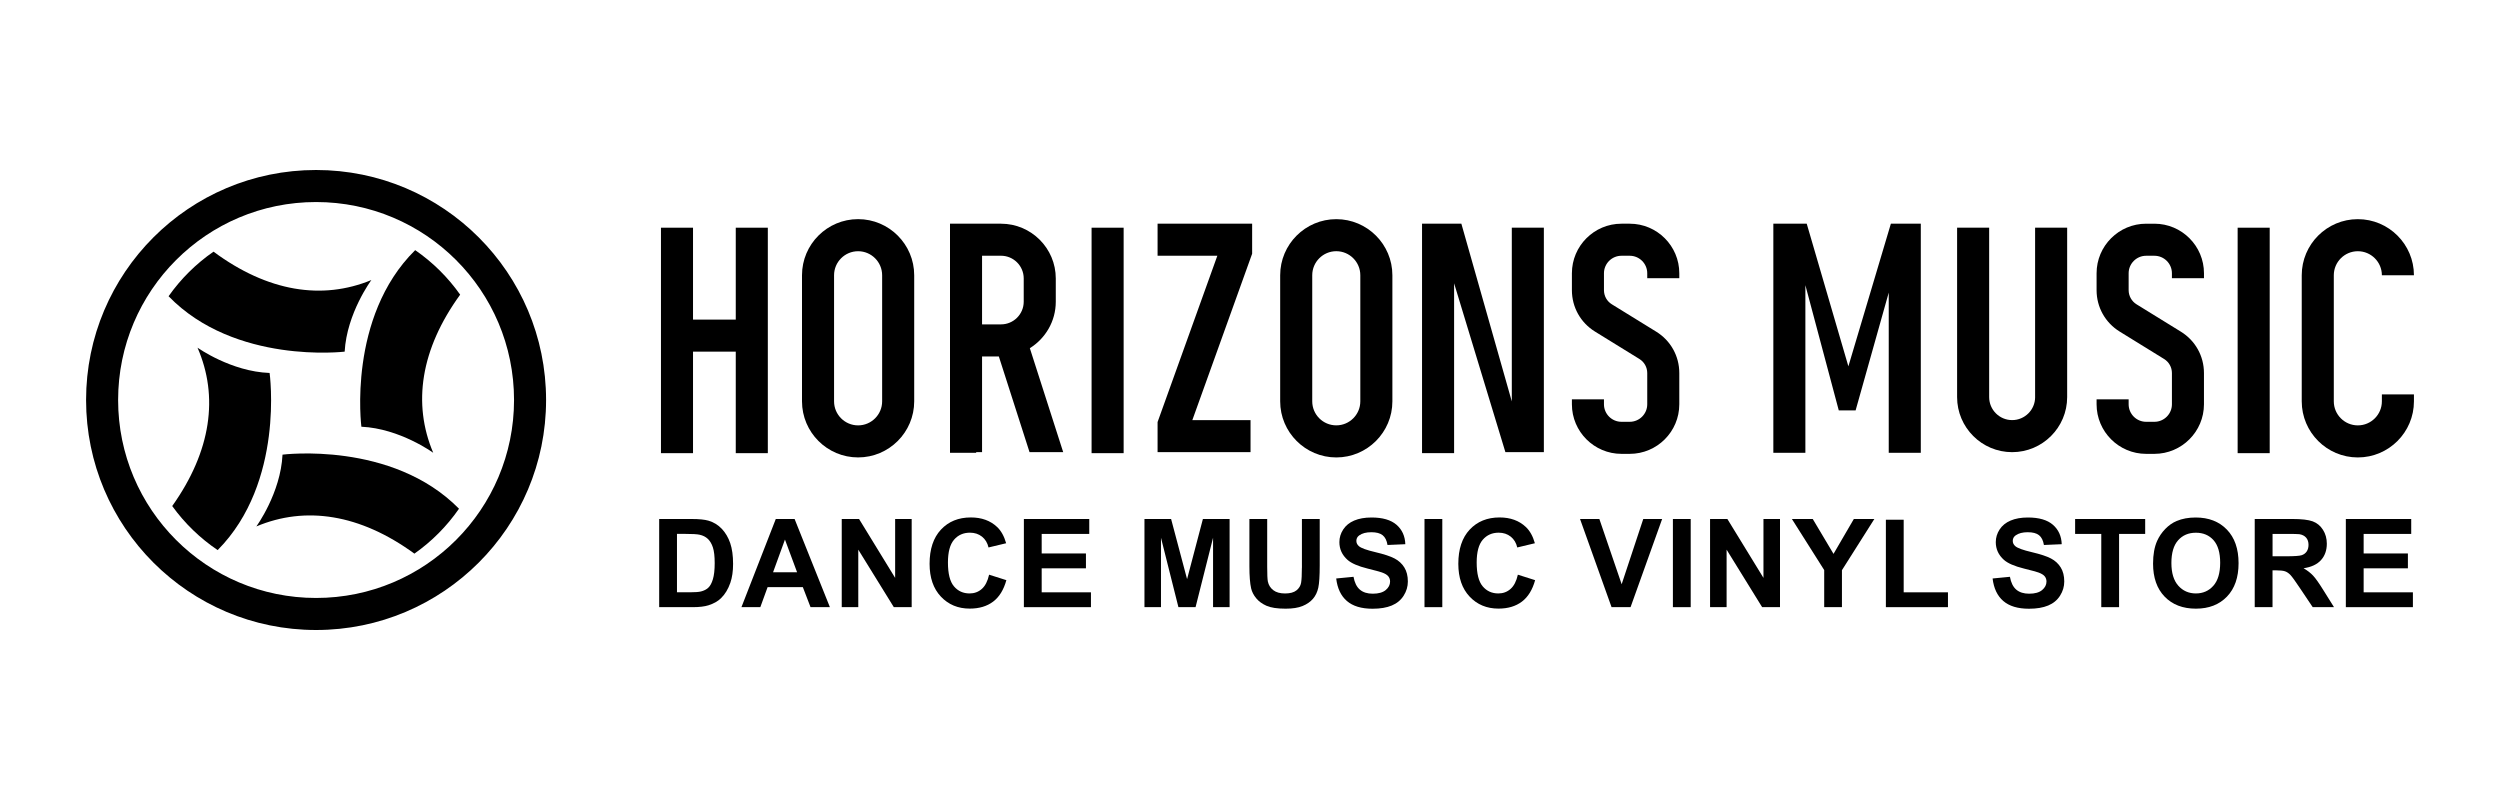 <?xml version="1.0" encoding="utf-8"?>
<!-- Generator: Adobe Illustrator 20.1.0, SVG Export Plug-In . SVG Version: 6.00 Build 0)  -->
<svg version="1.1" id="logos" xmlns="http://www.w3.org/2000/svg" xmlns:xlink="http://www.w3.org/1999/xlink" x="0px" y="0px"
	 viewBox="0 0 125 40" enable-background="new 0 0 125 40" xml:space="preserve">
<g>
	<rect x="0" y="0" fill="#FFFFFF" width="125" height="40"/>
	<g>
		<path d="M15.804,8.5c-6.352,0-11.5,5.149-11.5,11.5s5.149,11.5,11.5,11.5s11.5-5.149,11.5-11.5S22.155,8.5,15.804,8.5z
			 M15.804,29.898c-5.466,0-9.898-4.431-9.898-9.898s4.431-9.898,9.898-9.898s9.898,4.431,9.898,9.898S21.27,29.898,15.804,29.898z"
			/>
		<path d="M8.429,14.812c0.612-0.868,1.373-1.624,2.247-2.229c2.71,2.007,5.435,2.434,7.893,1.419c0,0-1.229,1.656-1.336,3.58
			C17.233,17.582,11.753,18.24,8.429,14.812z"/>
		<path d="M10.883,27.505c-0.88-0.595-1.65-1.341-2.272-2.203c1.954-2.749,2.328-5.482,1.264-7.919c0,0,1.68,1.196,3.605,1.265
			C13.48,18.649,14.245,24.115,10.883,27.505z"/>
		<path d="M22.95,25.436c-0.605,0.873-1.361,1.634-2.23,2.246c-2.725-1.987-5.453-2.394-7.903-1.36c0,0,1.216-1.665,1.309-3.59
			C14.125,22.732,19.6,22.034,22.95,25.436z"/>
		<path d="M20.759,12.507c0.874,0.604,1.636,1.358,2.249,2.226c-1.982,2.729-2.385,5.457-1.347,7.906c0,0-1.667-1.214-3.592-1.303
			C18.07,21.336,17.362,15.862,20.759,12.507z"/>
		<g>
			<polygon points="38.391,22.658 38.391,11.385 36.788,11.385 36.788,15.98 34.651,15.98 34.651,11.385 33.048,11.385 
				33.048,22.658 34.651,22.658 34.651,17.582 36.788,17.582 36.788,22.658 			"/>
			<rect x="54.579" y="11.385" width="1.603" height="11.273"/>
			<rect x="111.882" y="11.385" width="1.603" height="11.273"/>
			<path d="M42.905,10.957c-1.547,0-2.805,1.258-2.805,2.805v6.304c0,1.547,1.258,2.805,2.805,2.805
				c1.547,0,2.805-1.258,2.805-2.805v-6.304C45.71,12.216,44.452,10.957,42.905,10.957z M44.107,20.067
				c0,0.663-0.539,1.202-1.202,1.202s-1.202-0.539-1.202-1.202v-6.304c0-0.663,0.539-1.202,1.202-1.202s1.202,0.539,1.202,1.202
				V20.067z"/>
			<path d="M66.814,22.872c1.547,0,2.805-1.258,2.805-2.805v-6.304c0-1.547-1.258-2.805-2.805-2.805s-2.805,1.258-2.805,2.805v6.304
				C64.009,21.613,65.268,22.872,66.814,22.872z M65.612,13.762c0-0.663,0.539-1.202,1.202-1.202c0.663,0,1.202,0.539,1.202,1.202
				v6.304c0,0.663-0.539,1.202-1.202,1.202c-0.663,0-1.202-0.539-1.202-1.202V13.762z"/>
			<path d="M119.094,20.067c0,0.663-0.539,1.202-1.202,1.202c-0.663,0-1.202-0.539-1.202-1.202v-6.304
				c0-0.663,0.539-1.202,1.202-1.202c0.663,0,1.202,0.539,1.202,1.202h1.603c0-1.547-1.258-2.805-2.805-2.805
				c-1.547,0-2.805,1.258-2.805,2.805v6.304c0,1.547,1.258,2.805,2.805,2.805c1.547,0,2.805-1.258,2.805-2.805v-0.347h-1.603V20.067
				z"/>
			<polygon points="62.527,21.005 59.617,21.005 62.607,12.686 62.607,11.184 57.879,11.184 57.879,12.787 60.867,12.787 
				57.879,21.103 57.879,22.608 62.527,22.608 			"/>
			<polygon points="75.59,20.071 73.068,11.184 71.102,11.184 71.102,22.658 72.705,22.658 72.705,14.165 75.27,22.608 
				77.193,22.608 77.193,11.385 75.59,11.385 			"/>
			<path d="M83.965,18.653c0-0.85-0.432-1.624-1.155-2.07l-2.218-1.368c-0.247-0.152-0.394-0.416-0.394-0.706v-0.846
				c0-0.482,0.393-0.875,0.875-0.875h0.414c0.482,0,0.875,0.392,0.875,0.875v0.247h1.603v-0.247c0-1.366-1.112-2.478-2.478-2.478
				h-0.414c-1.366,0-2.478,1.112-2.478,2.478v0.846c0,0.85,0.432,1.624,1.155,2.07l2.218,1.369c0.247,0.152,0.394,0.416,0.394,0.706
				v1.561c0,0.482-0.393,0.875-0.875,0.875h-0.414c-0.482,0-0.875-0.392-0.875-0.875v-0.247h-1.603v0.247
				c0,1.366,1.112,2.478,2.478,2.478h0.414c1.366,0,2.478-1.111,2.478-2.478V18.653z"/>
			<path d="M110.198,20.214v-1.561c0-0.85-0.432-1.624-1.155-2.07l-2.217-1.368c-0.243-0.15-0.394-0.421-0.394-0.706v-0.846
				c0-0.482,0.393-0.875,0.875-0.875h0.414c0.482,0,0.875,0.392,0.875,0.875v0.247h1.603v-0.247c0-1.366-1.111-2.478-2.478-2.478
				h-0.414c-1.366,0-2.478,1.112-2.478,2.478v0.846c0,0.85,0.432,1.624,1.155,2.07l2.218,1.369c0.247,0.152,0.394,0.416,0.394,0.706
				v1.561c0,0.482-0.392,0.875-0.875,0.875h-0.414c-0.482,0-0.875-0.392-0.875-0.875v-0.247h-1.603v0.247
				c0,1.366,1.112,2.478,2.478,2.478h0.414C109.087,22.691,110.198,21.58,110.198,20.214z"/>
			<polygon points="90.269,14.259 91.939,20.521 92.78,20.521 94.437,14.63 94.437,22.639 96.04,22.639 96.04,11.184 94.544,11.184 
				92.419,18.317 90.336,11.184 88.667,11.184 88.667,22.639 90.269,22.639 			"/>
			<path d="M101.756,19.856c0,0.634-0.515,1.149-1.149,1.149c-0.634,0-1.149-0.515-1.149-1.149v-8.471h-1.603v8.471
				c0,1.517,1.234,2.752,2.752,2.752c1.517,0,2.751-1.234,2.751-2.752v-8.471h-1.603V19.856z"/>
			<path d="M36.089,26.44c-0.184-0.194-0.406-0.33-0.664-0.406c-0.193-0.056-0.472-0.084-0.839-0.084h-1.627v4.408h1.675
				c0.329,0,0.591-0.031,0.788-0.093c0.262-0.084,0.471-0.201,0.625-0.352c0.205-0.198,0.362-0.458,0.472-0.779
				c0.09-0.263,0.135-0.575,0.135-0.938c0-0.413-0.048-0.76-0.144-1.042C36.414,26.873,36.273,26.635,36.089,26.44z M35.644,28.964
				c-0.06,0.198-0.138,0.339-0.233,0.425c-0.095,0.086-0.215,0.147-0.359,0.183c-0.11,0.028-0.29,0.042-0.538,0.042h-0.665v-2.92
				h0.4c0.363,0,0.606,0.014,0.731,0.042c0.166,0.036,0.304,0.105,0.412,0.208c0.108,0.102,0.193,0.244,0.253,0.427
				c0.06,0.183,0.09,0.444,0.09,0.785S35.704,28.767,35.644,28.964z"/>
			<path d="M38.789,25.95l-1.717,4.408h0.944l0.364-1.001h1.762l0.385,1.001h0.968L39.73,25.95H38.789z M38.653,28.614l0.595-1.636
				l0.607,1.636H38.653z"/>
			<polygon points="44.757,28.894 42.953,25.95 42.087,25.95 42.087,30.358 42.914,30.358 42.914,27.483 44.691,30.358 
				45.584,30.358 45.584,25.95 44.757,25.95 			"/>
			<path d="M49.09,29.447c-0.17,0.15-0.374,0.225-0.61,0.225c-0.321,0-0.581-0.118-0.782-0.355
				c-0.201-0.237-0.301-0.634-0.301-1.191c0-0.525,0.102-0.905,0.305-1.14c0.203-0.235,0.469-0.352,0.795-0.352
				c0.237,0,0.437,0.066,0.603,0.198c0.165,0.132,0.274,0.313,0.326,0.541l0.881-0.211c-0.1-0.353-0.251-0.623-0.451-0.812
				c-0.337-0.319-0.775-0.478-1.314-0.478c-0.618,0-1.116,0.203-1.495,0.609c-0.379,0.406-0.568,0.976-0.568,1.709
				c0,0.694,0.188,1.24,0.565,1.64c0.377,0.4,0.858,0.6,1.443,0.6c0.473,0,0.863-0.117,1.171-0.35
				c0.308-0.234,0.528-0.591,0.66-1.072l-0.863-0.274C49.382,29.06,49.26,29.297,49.09,29.447z"/>
			<polygon points="52.084,28.416 54.297,28.416 54.297,27.673 52.084,27.673 52.084,26.696 54.463,26.696 54.463,25.95 
				51.194,25.95 51.194,30.358 54.547,30.358 54.547,29.616 52.084,29.616 			"/>
			<polygon points="59.354,28.957 58.555,25.95 57.223,25.95 57.223,30.358 58.049,30.358 58.049,26.888 58.921,30.358 
				59.778,30.358 60.653,26.888 60.653,30.358 61.48,30.358 61.48,25.95 60.145,25.95 			"/>
			<path d="M65.094,28.389c0,0.349-0.013,0.598-0.039,0.749c-0.026,0.151-0.103,0.277-0.231,0.38
				c-0.128,0.103-0.319,0.155-0.571,0.155c-0.249,0-0.445-0.054-0.588-0.164s-0.234-0.254-0.272-0.435
				c-0.022-0.112-0.033-0.358-0.033-0.737V25.95h-0.89v2.351c0,0.493,0.029,0.866,0.087,1.119c0.04,0.171,0.123,0.333,0.25,0.489
				c0.126,0.155,0.298,0.282,0.516,0.379c0.218,0.097,0.537,0.146,0.958,0.146c0.349,0,0.631-0.044,0.848-0.134
				c0.217-0.089,0.389-0.209,0.519-0.359c0.129-0.15,0.218-0.335,0.266-0.553c0.048-0.219,0.072-0.593,0.072-1.122V25.95h-0.89
				V28.389z"/>
			<path d="M69.729,27.924c-0.207-0.109-0.528-0.215-0.961-0.317c-0.433-0.102-0.706-0.2-0.818-0.295
				c-0.088-0.074-0.132-0.163-0.132-0.268c0-0.114,0.047-0.205,0.142-0.274c0.146-0.106,0.349-0.159,0.607-0.159
				c0.25,0,0.439,0.049,0.564,0.149c0.125,0.099,0.207,0.262,0.245,0.489l0.89-0.039c-0.014-0.405-0.161-0.728-0.44-0.971
				c-0.28-0.243-0.696-0.364-1.249-0.364c-0.339,0-0.628,0.051-0.867,0.153c-0.24,0.102-0.423,0.251-0.55,0.447
				c-0.127,0.195-0.191,0.405-0.191,0.63c0,0.349,0.135,0.645,0.406,0.887c0.192,0.172,0.527,0.318,1.004,0.436
				c0.371,0.092,0.608,0.157,0.713,0.193c0.152,0.054,0.259,0.118,0.32,0.191c0.061,0.073,0.092,0.162,0.092,0.266
				c0,0.162-0.073,0.304-0.218,0.425c-0.146,0.121-0.362,0.182-0.648,0.182c-0.271,0-0.486-0.068-0.645-0.204
				c-0.159-0.136-0.265-0.35-0.317-0.641l-0.866,0.084c0.058,0.493,0.236,0.869,0.535,1.126c0.299,0.258,0.727,0.387,1.284,0.387
				c0.383,0,0.702-0.054,0.959-0.161c0.257-0.107,0.455-0.271,0.595-0.492c0.14-0.22,0.21-0.457,0.21-0.709
				c0-0.279-0.059-0.513-0.176-0.702C70.099,28.183,69.936,28.033,69.729,27.924z"/>
			<rect x="71.225" y="25.95" width="0.89" height="4.408"/>
			<path d="M75.527,29.447c-0.17,0.15-0.374,0.225-0.61,0.225c-0.321,0-0.581-0.118-0.782-0.355
				c-0.201-0.237-0.301-0.634-0.301-1.191c0-0.525,0.102-0.905,0.305-1.14c0.203-0.235,0.469-0.352,0.795-0.352
				c0.236,0,0.437,0.066,0.603,0.198c0.165,0.132,0.274,0.313,0.326,0.541l0.881-0.211c-0.1-0.353-0.25-0.623-0.451-0.812
				c-0.337-0.319-0.775-0.478-1.314-0.478c-0.617,0-1.116,0.203-1.495,0.609c-0.379,0.406-0.568,0.976-0.568,1.709
				c0,0.694,0.188,1.24,0.565,1.64c0.377,0.4,0.858,0.6,1.444,0.6c0.473,0,0.863-0.117,1.171-0.35
				c0.308-0.234,0.528-0.591,0.66-1.072l-0.863-0.274C75.82,29.06,75.698,29.297,75.527,29.447z"/>
			<polygon points="81.083,29.212 79.968,25.95 79.002,25.95 80.578,30.358 81.528,30.358 83.107,25.95 82.163,25.95 			"/>
			<rect x="83.645" y="25.95" width="0.89" height="4.408"/>
			<polygon points="88.173,28.894 86.369,25.95 85.503,25.95 85.503,30.358 86.33,30.358 86.33,27.483 88.107,30.358 89,30.358 
				89,25.95 88.173,25.95 			"/>
			<polygon points="91.676,27.694 90.638,25.95 89.595,25.95 91.21,28.503 91.21,30.358 92.097,30.358 92.097,28.509 93.717,25.95 
				92.692,25.95 			"/>
			<polygon points="95.184,25.986 94.294,25.986 94.294,30.358 97.398,30.358 97.398,29.616 95.184,29.616 			"/>
			<path d="M102.549,27.924c-0.207-0.109-0.528-0.215-0.961-0.317c-0.433-0.102-0.706-0.2-0.818-0.295
				c-0.088-0.074-0.132-0.163-0.132-0.268c0-0.114,0.047-0.205,0.142-0.274c0.146-0.106,0.349-0.159,0.607-0.159
				c0.25,0,0.439,0.049,0.564,0.149c0.125,0.099,0.207,0.262,0.245,0.489l0.89-0.039c-0.014-0.405-0.161-0.728-0.44-0.971
				c-0.28-0.243-0.696-0.364-1.249-0.364c-0.339,0-0.628,0.051-0.867,0.153c-0.24,0.102-0.423,0.251-0.55,0.447
				c-0.127,0.195-0.191,0.405-0.191,0.63c0,0.349,0.135,0.645,0.406,0.887c0.192,0.172,0.527,0.318,1.004,0.436
				c0.371,0.092,0.608,0.157,0.713,0.193c0.152,0.054,0.259,0.118,0.32,0.191s0.092,0.162,0.092,0.266
				c0,0.162-0.073,0.304-0.218,0.425c-0.146,0.121-0.362,0.182-0.648,0.182c-0.271,0-0.486-0.068-0.645-0.204
				c-0.159-0.136-0.265-0.35-0.317-0.641l-0.866,0.084c0.058,0.493,0.236,0.869,0.535,1.126c0.299,0.258,0.727,0.387,1.284,0.387
				c0.383,0,0.702-0.054,0.959-0.161c0.257-0.107,0.455-0.271,0.595-0.492c0.14-0.22,0.21-0.457,0.21-0.709
				c0-0.279-0.059-0.513-0.176-0.702C102.919,28.183,102.757,28.033,102.549,27.924z"/>
			<polygon points="103.756,26.696 105.064,26.696 105.064,30.358 105.954,30.358 105.954,26.696 107.259,26.696 107.259,25.95 
				103.756,25.95 			"/>
			<path d="M109.785,25.875c-0.359,0-0.676,0.058-0.95,0.174c-0.207,0.086-0.397,0.219-0.57,0.397
				c-0.173,0.178-0.31,0.38-0.411,0.604c-0.134,0.305-0.201,0.682-0.201,1.131c0,0.702,0.193,1.252,0.58,1.652
				c0.387,0.4,0.908,0.6,1.563,0.6c0.648,0,1.165-0.201,1.552-0.603c0.387-0.402,0.58-0.959,0.58-1.67
				c0-0.718-0.195-1.278-0.585-1.681C110.954,26.076,110.434,25.875,109.785,25.875z M110.667,29.289
				c-0.228,0.256-0.519,0.383-0.873,0.383c-0.355,0-0.648-0.129-0.878-0.386s-0.346-0.636-0.346-1.135
				c0-0.507,0.112-0.887,0.337-1.138c0.224-0.251,0.52-0.377,0.887-0.377c0.367,0,0.661,0.124,0.883,0.373
				c0.221,0.249,0.332,0.625,0.332,1.13C111.008,28.65,110.895,29.034,110.667,29.289z"/>
			<path d="M115.655,28.782c-0.126-0.134-0.284-0.258-0.477-0.37c0.387-0.056,0.678-0.192,0.872-0.407
				c0.194-0.215,0.291-0.489,0.291-0.82c0-0.26-0.064-0.492-0.192-0.694c-0.128-0.203-0.299-0.343-0.513-0.423
				c-0.214-0.079-0.556-0.119-1.027-0.119h-1.873v4.408h0.89v-1.84h0.18c0.204,0,0.354,0.016,0.448,0.049s0.183,0.094,0.268,0.183
				c0.084,0.089,0.241,0.305,0.469,0.648l0.643,0.959h1.065l-0.538-0.86C115.949,29.155,115.781,28.917,115.655,28.782z
				 M114.286,27.814h-0.658v-1.119h0.695c0.361,0,0.577,0.005,0.649,0.015c0.145,0.024,0.256,0.082,0.335,0.173
				c0.079,0.091,0.119,0.211,0.119,0.359c0,0.132-0.03,0.243-0.09,0.331c-0.06,0.088-0.143,0.15-0.25,0.186
				C114.979,27.796,114.713,27.814,114.286,27.814z"/>
			<polygon points="118.182,28.416 120.395,28.416 120.395,27.673 118.182,27.673 118.182,26.696 120.561,26.696 120.561,25.95 
				117.292,25.95 117.292,30.358 120.645,30.358 120.645,29.616 118.182,29.616 			"/>
		</g>
		<path d="M48.809,22.608h0.294v-4.785h0.839l1.535,4.785h1.683l-1.668-5.199c0.777-0.484,1.297-1.343,1.297-2.324v-1.162
			c0-1.51-1.228-2.738-2.738-2.738H47.5v11.454h1.309V22.608z M49.103,12.787h0.948c0.626,0,1.135,0.509,1.135,1.135v1.162
			c0,0.626-0.509,1.135-1.135,1.135h-0.948V12.787z"/>
	</g>
</g>
</svg>
